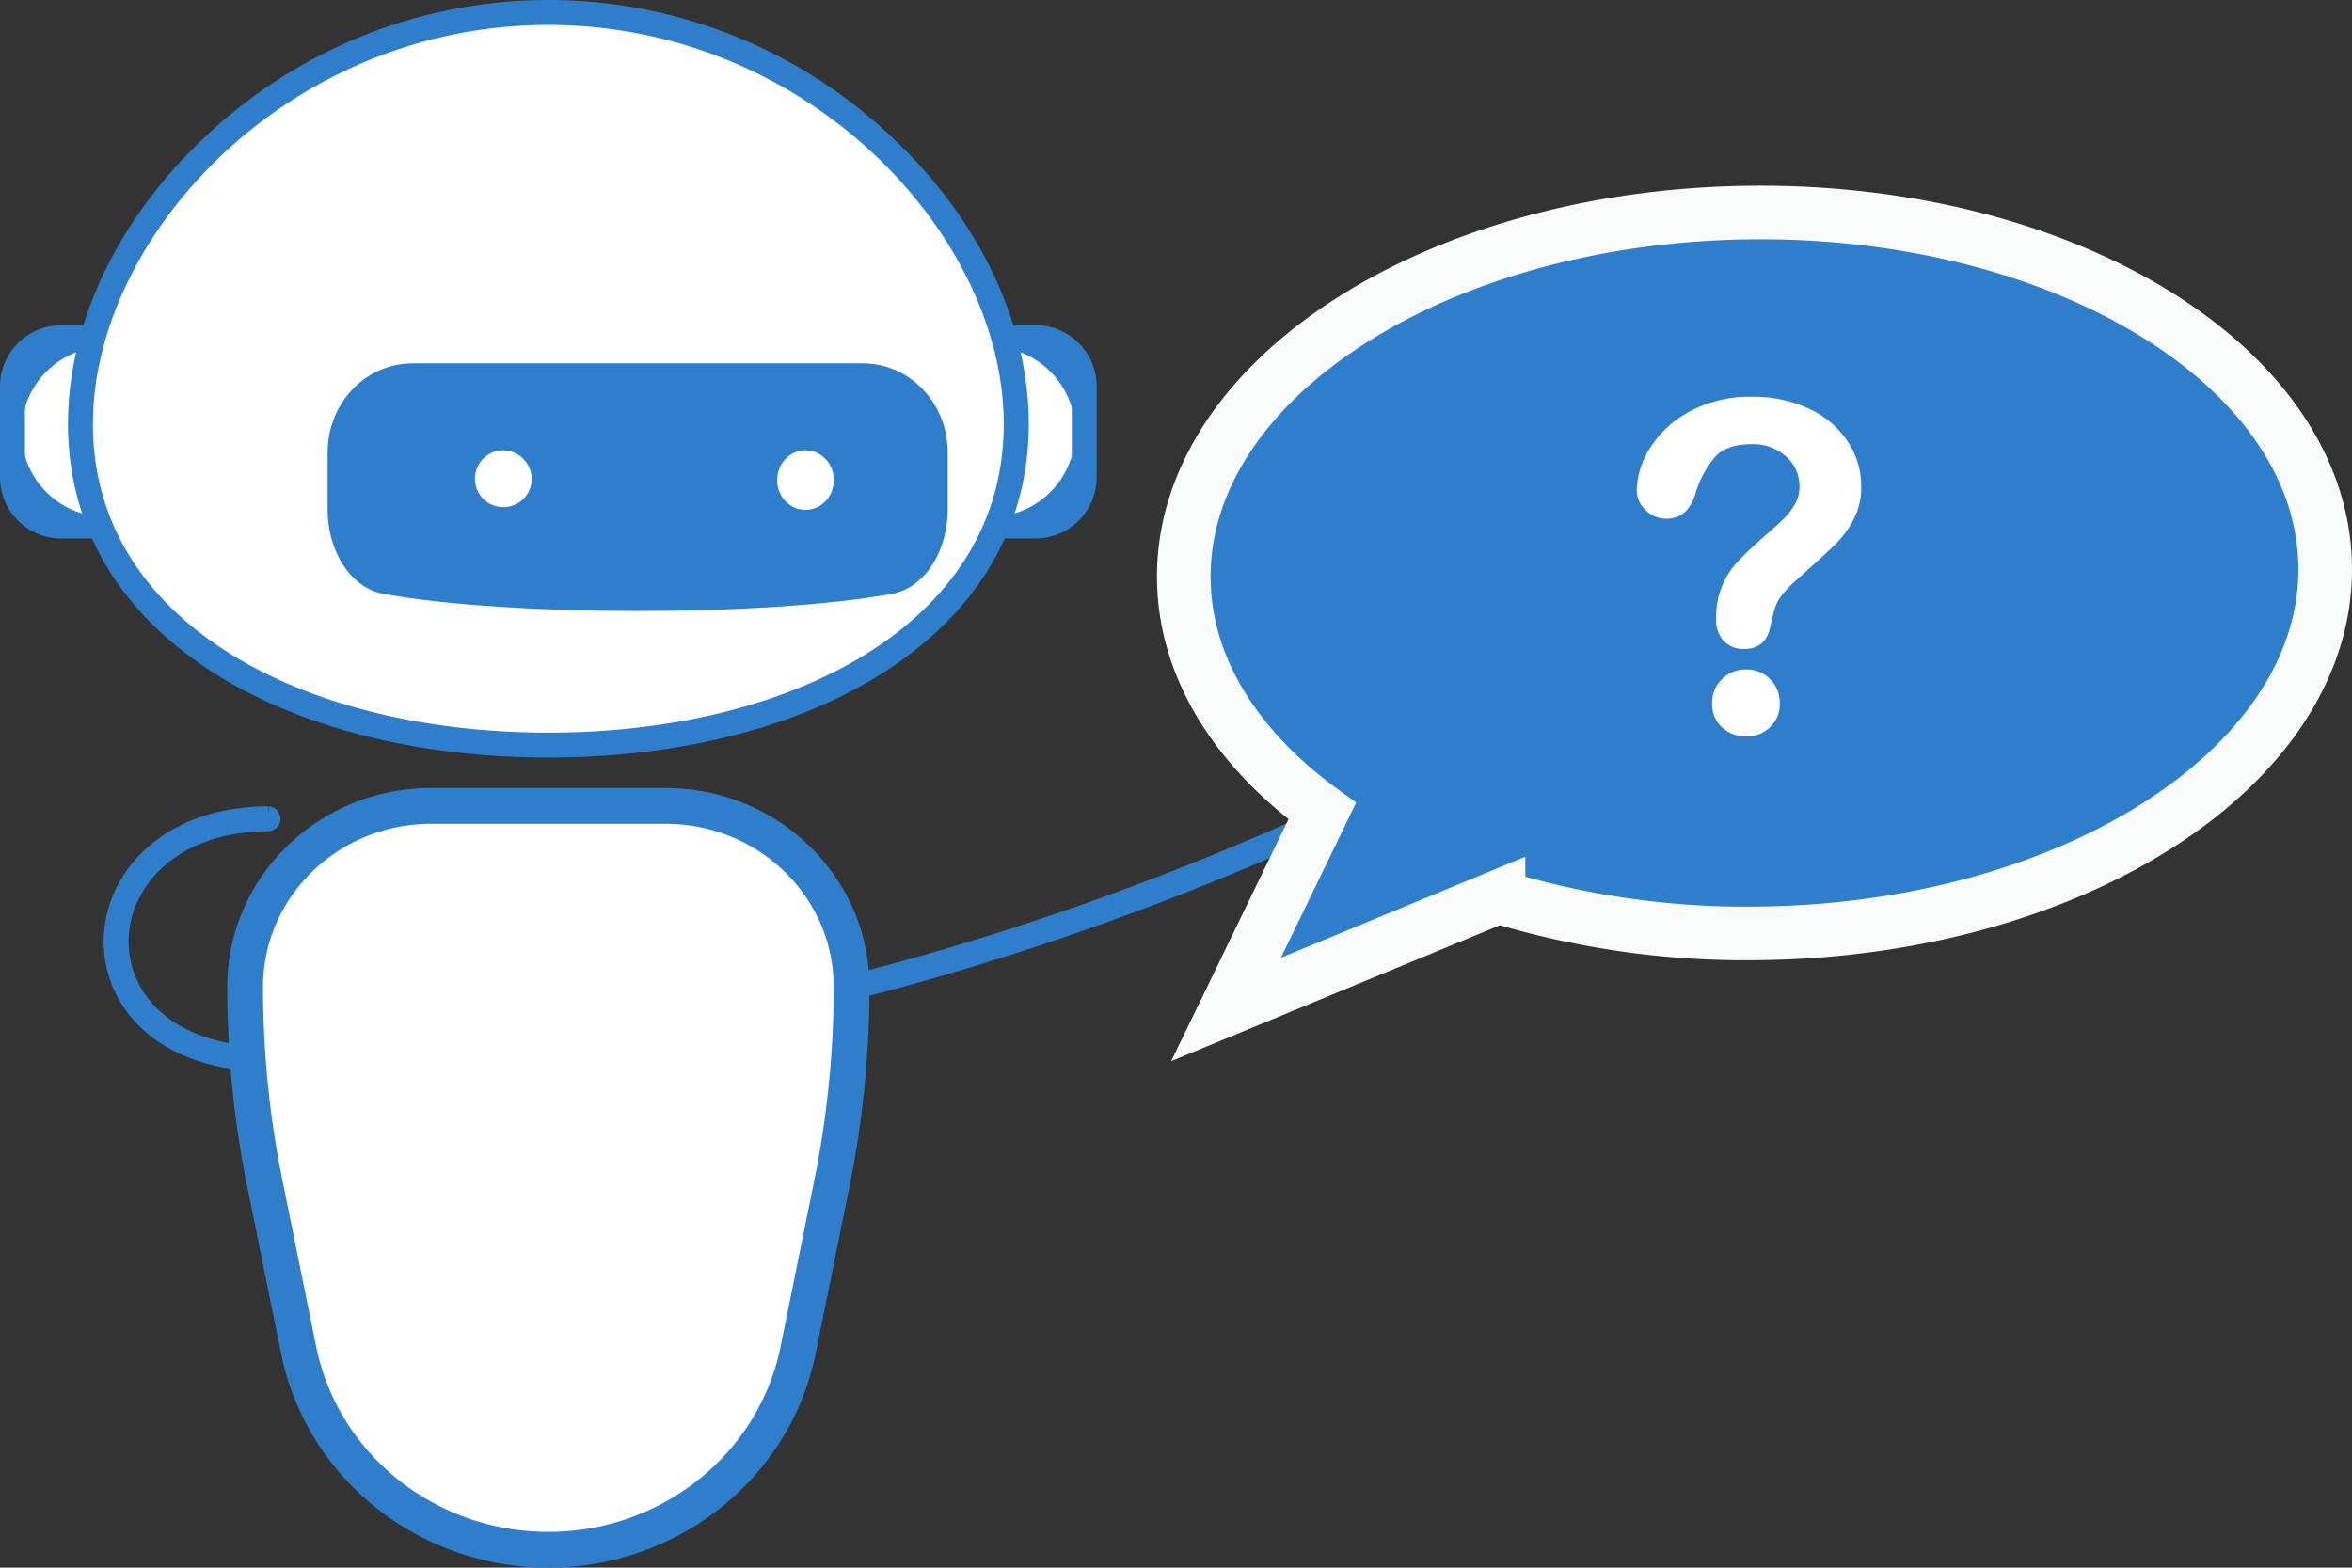 <svg xmlns="http://www.w3.org/2000/svg" width="347.387" height="231.582" viewBox="0 0 347.387 231.582"><rect x="0" y="0" width="347.387" height="231.582" fill="#333333" stroke="none"/><g id="Grupo_1696" data-name="Grupo 1696" transform="translate(-5164.848 -4081.648)"><g id="Grupo_1691" data-name="Grupo 1691" transform="translate(5166.168 4131.014)"><g id="Grupo_1689" data-name="Grupo 1689" transform="translate(143.643)"><path id="Rect&#xE1;ngulo_181" data-name="Rect&#xE1;ngulo 181" d="M0,0H.75A13.907,13.907,0,0,1,14.657,13.907v0A13.907,13.907,0,0,1,.75,27.814H0a0,0,0,0,1,0,0V0A0,0,0,0,1,0,0Z" transform="translate(0.522 0.523)" fill="#fff" stroke="#2e7ecb" stroke-miterlimit="10" stroke-width="2.641"></path><path id="Trazado_3243" data-name="Trazado 3243" d="M5501.89,4221.443h-7.477a.523.523,0,0,1-.523-.522v-27.815a.523.523,0,0,1,.523-.522h7.477a7.713,7.713,0,0,1,7.7,7.7v13.453A7.713,7.713,0,0,1,5501.89,4221.443Zm-6.955-1.045h6.955a6.665,6.665,0,0,0,6.658-6.658v-13.453a6.666,6.666,0,0,0-6.658-6.658h-6.955Z" transform="translate(-5493.891 -4192.584)" fill="#2e7ecb" stroke="#2e7ecb" stroke-miterlimit="10" stroke-width="2.641"></path></g><g id="Grupo_1690" data-name="Grupo 1690"><path id="Rect&#xE1;ngulo_182" data-name="Rect&#xE1;ngulo 182" d="M0,0H.75A13.907,13.907,0,0,1,14.657,13.907v0A13.907,13.907,0,0,1,.75,27.814H0a0,0,0,0,1,0,0V0A0,0,0,0,1,0,0Z" transform="translate(15.18 28.337) rotate(180)" fill="#fff" stroke="#2e7ecb" stroke-miterlimit="10" stroke-width="2.641"></path><path id="Trazado_3244" data-name="Trazado 3244" d="M5181.348,4221.443h-7.478a7.712,7.712,0,0,1-7.7-7.7v-13.453a7.712,7.712,0,0,1,7.7-7.7h7.478a.522.522,0,0,1,.522.522v27.815A.522.522,0,0,1,5181.348,4221.443Zm-7.478-27.814a6.667,6.667,0,0,0-6.658,6.658v13.453a6.666,6.666,0,0,0,6.658,6.658h6.956v-26.769Z" transform="translate(-5166.168 -4192.584)" fill="#2e7ecb" stroke="#2e7ecb" stroke-miterlimit="10" stroke-width="2.641"></path></g></g><g id="Grupo_1692" data-name="Grupo 1692" transform="translate(5176.208 4082.969)"><path id="Trazado_3245" data-name="Trazado 3245" d="M5190.267,4144.964c0-29.887,30.941-60.8,69.11-60.8s69.11,30.916,69.11,60.8-30.941,47.429-69.11,47.429S5190.267,4174.852,5190.267,4144.964Z" transform="translate(-5189.744 -4083.639)" fill="#fff" stroke="#2e7ecb" stroke-miterlimit="10" stroke-width="2.641"></path><path id="Trazado_3246" data-name="Trazado 3246" d="M5258.708,4192.245c-19.193,0-36.649-4.472-49.153-12.59-13.4-8.7-20.479-20.927-20.479-35.36,0-14.8,7.439-30.1,20.412-41.994a72.326,72.326,0,0,1,98.442,0c12.973,11.89,20.412,27.2,20.412,41.994,0,14.433-7.082,26.659-20.479,35.36C5295.357,4187.773,5277.9,4192.245,5258.708,4192.245Zm0-108.231c-39.256,0-68.588,31.826-68.588,60.281,0,14.061,6.917,25.986,20,34.483,12.336,8.01,29.59,12.422,48.584,12.422s36.248-4.412,48.583-12.422c13.086-8.5,20-20.422,20-34.483C5327.3,4115.84,5297.963,4084.014,5258.708,4084.014Z" transform="translate(-5189.075 -4082.969)" fill="#2e7ecb" stroke="#2e7ecb" stroke-miterlimit="10" stroke-width="2.641"></path></g><path id="Trazado_3247" data-name="Trazado 3247" d="M5352.621,4202.42h-66.551c-6.914,0-12.519,5.88-12.519,13.133v8.569c0,5.531,3.033,11.395,8.263,12.351,18.443,3.375,56.619,3.375,75.062,0,5.23-.957,8.263-6.82,8.263-12.351v-8.569C5365.139,4208.3,5359.534,4202.42,5352.621,4202.42Z" transform="translate(-60.316 -67.095)" fill="#2e7ecb"></path><g id="Grupo_1693" data-name="Grupo 1693" transform="translate(5235.003 4148.169)"><path id="Trazado_3248" data-name="Trazado 3248" d="M5331.6,4236.123a4.2,4.2,0,1,1-4.195-4.4A4.3,4.3,0,0,1,5331.6,4236.123Z" transform="translate(-5323.215 -4231.723)" fill="#fff"></path><ellipse id="Elipse_149" data-name="Elipse 149" cx="4.194" cy="4.4" rx="4.194" ry="4.4" transform="translate(44.621)" fill="#fff"></ellipse></g><path id="Trazado_3249" data-name="Trazado 3249" d="M5230.144,4381.4q-3.292,0-6.6-.083c-15.63-.395-22.532-9.367-22.439-18.084.1-9.142,8.02-18.426,22.968-18.484h0a.523.523,0,0,1,0,1.045c-14.272.055-21.834,8.82-21.926,17.449-.088,8.207,6.5,16.654,21.42,17.029,46.972,1.2,91.335-10.638,120.277-20.766,31.362-10.973,51.862-22.366,52.065-22.48a.523.523,0,1,1,.51.913c-.2.114-20.783,11.551-52.229,22.554C5316.529,4370.175,5274.807,4381.4,5230.144,4381.4Z" transform="translate(-19.625 -142.666)" fill="#2e7ecb" stroke="#2e7ecb" stroke-miterlimit="10" stroke-width="2.641"></path><path id="Trazado_3250" data-name="Trazado 3250" d="M5307.859,4351.578h-34.622c-15.174,0-27.476,11.977-27.476,26.751a146.284,146.284,0,0,0,2.919,29.075l4.978,24.544c3.479,17.153,18.931,29.518,36.889,29.518s33.411-12.364,36.89-29.518l4.977-24.544a146.248,146.248,0,0,0,2.92-29.075C5335.334,4363.555,5323.033,4351.578,5307.859,4351.578Z" transform="translate(-44.707 -150.876)" fill="#fff" stroke="#2e7ecb" stroke-miterlimit="10" stroke-width="5.281"></path><g id="Grupo_1695" data-name="Grupo 1695" transform="translate(5339.692 4113.042)"><path id="Trazado_3251" data-name="Trazado 3251" d="M5645.783,4151.59c-46.551.5-84.032,24.739-83.716,54.142.141,13.157,7.83,25.115,20.45,34.271l-14.215,29.312,40.249-16.644a125.274,125.274,0,0,0,38.376,5.4c46.55-.5,84.033-24.739,83.717-54.142S5692.334,4151.092,5645.783,4151.59Z" transform="translate(-5562.065 -4151.582)" fill="#2e7ecb" stroke="#f9fbfb" stroke-miterlimit="10" stroke-width="7.922"></path><g id="Grupo_1694" data-name="Grupo 1694" transform="translate(66.901 27.218)"><path id="Trazado_3252" data-name="Trazado 3252" d="M5714.7,4227.538a11.982,11.982,0,0,1,2.022-6.382,15.575,15.575,0,0,1,5.9-5.354,18.569,18.569,0,0,1,9.051-2.122,19.34,19.34,0,0,1,8.488,1.773,13.761,13.761,0,0,1,5.686,4.825,11.836,11.836,0,0,1,2.006,6.631,10.253,10.253,0,0,1-1.145,4.941,15.1,15.1,0,0,1-2.718,3.663q-1.575,1.542-5.653,5.189a22.984,22.984,0,0,0-1.807,1.807,7.312,7.312,0,0,0-1.011,1.426,6.947,6.947,0,0,0-.514,1.293q-.182.646-.547,2.271-.629,3.448-3.945,3.449a4.032,4.032,0,0,1-2.9-1.127,4.426,4.426,0,0,1-1.177-3.348,11.762,11.762,0,0,1,3.149-8.406,52.694,52.694,0,0,1,3.846-3.663q2.122-1.856,3.067-2.8a9.471,9.471,0,0,0,1.591-2.1,5.091,5.091,0,0,0,.646-2.52,5.861,5.861,0,0,0-1.972-4.476,7.205,7.205,0,0,0-5.09-1.823q-3.647,0-5.371,1.84a14.662,14.662,0,0,0-2.917,5.42q-1.126,3.746-4.278,3.747a4.2,4.2,0,0,1-3.132-1.31A4,4,0,0,1,5714.7,4227.538Zm16.18,36.339a5.214,5.214,0,0,1-3.531-1.311,4.59,4.59,0,0,1-1.508-3.663,4.719,4.719,0,0,1,1.459-3.515,4.928,4.928,0,0,1,3.58-1.426,4.871,4.871,0,0,1,4.941,4.94,4.633,4.633,0,0,1-1.493,3.648A5.039,5.039,0,0,1,5730.879,4263.877Z" transform="translate(-5714.699 -4213.679)" fill="#fff"></path></g></g></g></svg>